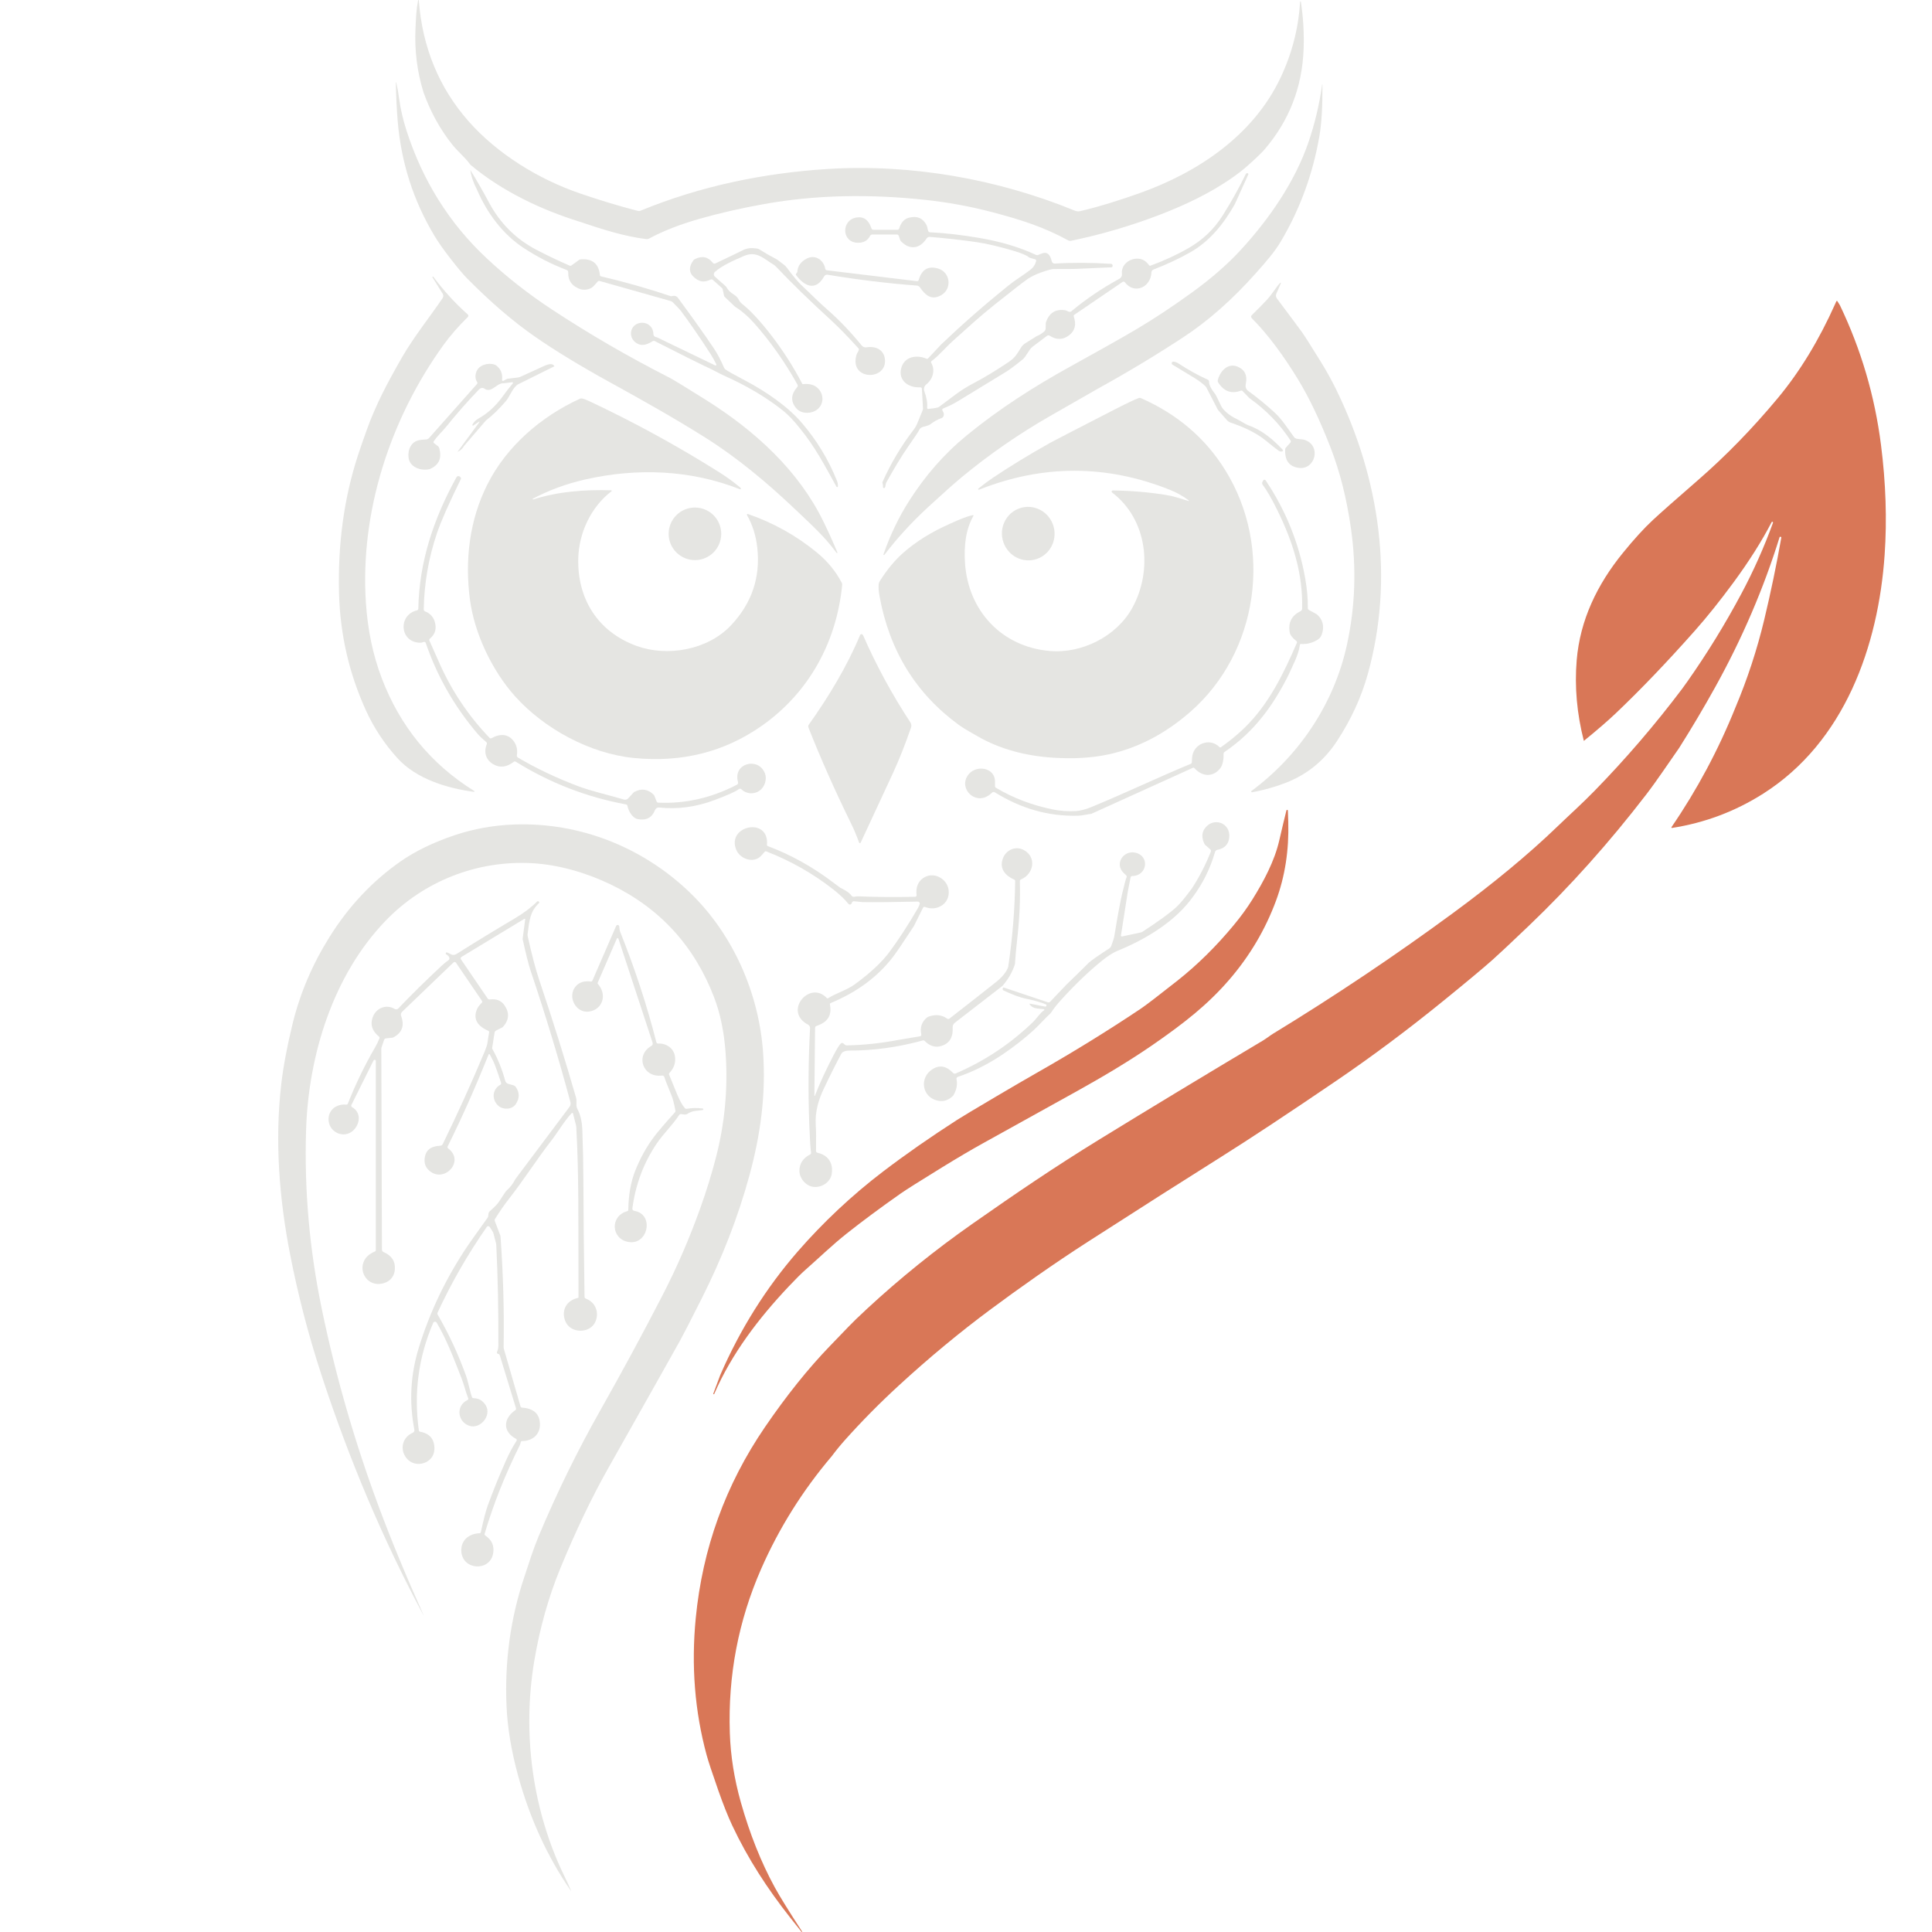 <svg width="1000" height="1000" viewBox="0 0 1000 1000" fill="none" xmlns="http://www.w3.org/2000/svg">
<path d="M299.826 114.692C279.955 108.523 259.876 98.927 243.85 85.579C243.594 85.371 243.366 85.129 243.173 84.86C240.776 81.546 236.785 78.233 234.087 74.836C227.724 66.833 222.746 57.768 219.155 47.64C215.904 37.053 214.536 26.147 215.05 14.921C215.31 9.159 215.466 5.002 216.394 0.177C216.397 0.128 216.419 0.081 216.456 0.048C216.493 0.015 216.542 -0.002 216.592 0C216.641 0.003 216.688 0.025 216.721 0.063C216.755 0.1 216.772 0.149 216.769 0.198C218.638 24.532 227.213 45.375 242.496 62.728C257.386 79.639 278.788 92.779 300.232 100.125C310.617 103.688 320.551 106.689 330.033 109.128C330.574 109.263 331.143 109.223 331.658 109.013C362.626 96.269 395.553 89.517 428.448 87.465C471.587 84.776 516.34 92.623 556.363 109.055C557.244 109.414 558.217 109.49 559.145 109.273C569.179 106.929 580.485 103.324 589.946 99.948C620.101 89.184 648.558 70.147 662.687 40.471C668.696 27.856 672.107 14.675 672.919 0.928C672.917 0.875 672.935 0.824 672.97 0.785C673.005 0.746 673.054 0.722 673.107 0.719C673.159 0.716 673.211 0.735 673.25 0.77C673.289 0.805 673.312 0.854 673.315 0.907C674.58 9.111 675.055 17.332 674.743 25.571C673.979 45.285 667.244 62.54 654.539 77.337C652.941 79.191 650.016 82.005 645.765 85.777C643.063 88.18 639.836 90.646 636.085 93.175C626.36 99.739 614.506 105.706 600.522 111.076C585.302 116.918 569.877 121.444 554.247 124.653C553.824 124.741 553.381 124.674 552.997 124.466C540.056 117.401 528.25 113.671 513.329 109.753C502.075 106.8 490.551 104.696 478.756 103.438C450.82 100.448 422.884 100.719 395.532 105.616C383.653 107.742 372.469 110.298 361.98 113.285C351.97 116.14 343.318 119.527 336.024 123.444C335.536 123.702 334.979 123.804 334.43 123.736C323.124 122.371 311.475 118.62 299.826 114.692Z" fill="#E5E5E2"/>
<path d="M205.088 42.679C205.664 45.055 206.154 47.768 206.557 50.817C207.293 56.34 208.592 61.981 210.454 67.739C218.824 93.636 232.586 115.566 251.737 133.53C261.963 143.124 273.188 151.953 285.414 160.018C304.677 172.73 325.114 184.591 346.725 195.601C348.496 196.511 354.738 200.325 365.449 207.042C390.968 223.058 413.443 243.7 426.249 270.041C428.806 275.3 431.199 280.593 433.429 285.921C433.46 285.976 433.469 286.042 433.452 286.103C433.436 286.165 433.395 286.217 433.34 286.249C433.285 286.281 433.219 286.289 433.157 286.273C433.096 286.256 433.043 286.216 433.012 286.16C426.916 277.97 421.352 272.875 411.891 263.904C396.938 249.722 381.548 236.833 364.647 226.236C348.434 216.066 333.012 207.428 315.236 197.623C300.211 189.336 287.502 181.597 277.11 174.407C265.655 166.481 253.79 156.294 241.515 143.846C239.64 141.943 236.726 138.445 232.773 133.353C229.522 129.164 226.896 125.413 224.896 122.1C213.976 103.948 207.623 84.099 205.838 62.55C205.345 56.618 205.029 50.005 204.89 42.711C204.892 42.688 204.902 42.667 204.918 42.651C204.934 42.635 204.954 42.624 204.977 42.62C204.999 42.617 205.022 42.621 205.042 42.631C205.062 42.642 205.078 42.659 205.088 42.679Z" fill="#E5E5E2"/>
<path d="M457.739 287.214C457.7 287.262 457.644 287.295 457.583 287.308C457.521 287.32 457.458 287.311 457.402 287.281C457.347 287.252 457.304 287.204 457.28 287.146C457.255 287.088 457.252 287.024 457.27 286.964C460.73 276.988 465.151 267.77 470.535 259.309C478.86 246.243 488.551 235.021 500.648 225.132C517.174 211.618 535.148 200.114 553.81 189.819C569.121 181.365 580.416 174.995 587.696 170.709C597.081 165.173 606.903 158.681 617.163 151.235C627.097 144.031 635.485 136.699 642.327 129.238C657.28 112.952 670.273 93.852 677.15 73.93C680.478 64.295 682.874 54.236 684.34 43.754C684.34 43.74 684.354 43.726 684.382 43.712C684.393 43.706 684.405 43.703 684.418 43.703C684.43 43.703 684.443 43.706 684.453 43.711C684.464 43.716 684.472 43.724 684.478 43.733C684.484 43.742 684.486 43.753 684.486 43.764C684.583 54.886 684.066 63.746 682.933 70.345C679.571 89.983 672.903 108.211 662.927 125.029C659.78 130.343 655.446 135.323 649.861 141.586C637.788 155.138 625.311 166.138 612.433 174.585C598.234 183.894 583.59 192.709 568.502 201.031C566.689 202.031 558.409 206.769 543.661 215.244C527.309 224.636 512.065 235.177 497.929 246.868C493.9 250.209 488.068 255.398 480.434 262.435C471.806 270.403 464.241 278.663 457.739 287.214Z" fill="#E5E5E2"/>
<path d="M300.013 134.322C306.404 133.579 309.912 136.302 310.537 142.491C310.549 142.622 310.603 142.745 310.689 142.843C310.775 142.94 310.89 143.007 311.016 143.033C323.124 145.847 335.11 149.247 346.975 153.234C347.241 153.323 347.526 153.337 347.798 153.276L348.34 153.161C348.809 153.061 349.296 153.099 349.745 153.269C350.194 153.439 350.585 153.734 350.872 154.12C358.715 164.769 364.932 173.518 369.524 180.368C371.302 183.021 373.049 186.338 374.765 190.319C374.915 190.661 375.148 190.961 375.442 191.194C376.324 191.895 379.759 193.827 385.747 196.987C395.98 202.385 407.462 210.075 414.933 218.775C422.707 227.82 428.795 237.837 433.2 248.826C433.554 249.715 433.727 250.681 433.721 251.723C433.72 251.813 433.69 251.9 433.635 251.971C433.58 252.042 433.503 252.092 433.416 252.115C433.33 252.138 433.238 252.131 433.155 252.096C433.072 252.061 433.004 251.999 432.96 251.921C426.583 240.428 421.79 231.164 413.996 221.682C410.932 217.778 408.042 214.743 405.326 212.575C397.129 206.025 387.435 200.203 376.245 195.112C373.778 193.986 371.816 193.024 370.357 192.225C369.107 191.545 367.138 190.582 364.449 189.339C362.164 188.29 353.616 184.011 338.806 176.502C338.666 176.432 338.511 176.399 338.354 176.406C338.197 176.414 338.044 176.461 337.91 176.543C334.732 178.502 331.866 179.534 328.803 177.117C324.968 174.084 326.292 167.895 331.387 167.145C334.982 166.613 338.097 169.01 338.202 172.865C338.215 173.365 338.379 173.761 338.691 174.053C339.025 174.366 339.424 174.522 339.89 174.522L370.18 189.141C370.262 189.18 370.354 189.193 370.443 189.177C370.532 189.162 370.614 189.12 370.678 189.056C370.742 188.992 370.785 188.909 370.8 188.82C370.815 188.731 370.803 188.639 370.764 188.558C369.749 186.508 368.711 184.664 367.648 183.025C362.334 174.814 357.273 167.457 352.466 160.955C352.05 160.393 350.65 158.91 348.267 156.506C347.939 156.171 347.526 155.927 347.069 155.797L310.433 145.451C310.261 145.402 310.081 145.395 309.908 145.429C309.734 145.464 309.571 145.539 309.432 145.649C309.314 145.739 308.745 146.385 307.723 147.587C305.987 149.629 303.615 150.351 300.607 149.754C296.133 148.26 293.969 145.326 294.115 140.949C294.124 140.689 294.051 140.432 293.905 140.215C293.759 139.998 293.548 139.832 293.302 139.74C285.467 136.76 278.034 132.957 271.004 128.331C260.219 121.235 252.102 110.315 246.882 98.176C245.034 94.612 243.888 91.222 243.443 88.006C246.729 93.299 249.956 98.915 253.123 104.855C258.91 115.684 267.176 123.881 277.923 129.446C283.452 132.315 289.086 134.996 294.824 137.49C294.982 137.557 295.156 137.581 295.327 137.561C295.499 137.541 295.663 137.477 295.803 137.375L300.013 134.322Z" fill="#E5E5E2"/>
<path d="M639.148 105.677C633.146 116.253 625.998 124.985 615.963 130.663C610.226 133.914 603.918 136.863 597.041 139.51C596.738 139.625 596.475 139.826 596.286 140.089C596.097 140.353 595.99 140.666 595.978 140.99C595.666 148.721 587.163 152.556 582.224 146.116C582.088 145.939 581.891 145.82 581.672 145.783C581.453 145.746 581.229 145.794 581.046 145.918L556.008 162.975C555.89 163.056 555.802 163.173 555.757 163.309C555.712 163.444 555.712 163.59 555.757 163.726C557.216 167.935 556.421 171.207 553.371 173.541C550.19 175.972 546.835 176.045 543.306 173.76C543.103 173.629 542.864 173.563 542.622 173.573C542.38 173.582 542.146 173.666 541.951 173.812L534.543 179.397C533.97 179.825 533.474 180.346 533.073 180.939L530.583 184.649C530.196 185.222 529.725 185.732 529.187 186.16C525.276 189.313 522.435 191.425 520.663 192.495C512.515 197.434 504.374 202.401 496.239 207.395C493.655 208.986 490.967 210.33 488.174 211.428C488.073 211.468 487.982 211.53 487.907 211.609C487.832 211.688 487.776 211.783 487.742 211.886C487.708 211.99 487.698 212.099 487.711 212.208C487.725 212.316 487.762 212.419 487.82 212.511C488.647 213.804 488.751 214.894 488.133 215.783C487.936 216.068 487.655 216.283 487.33 216.398C485.392 217.072 483.544 218.086 481.787 219.441C480.172 220.691 477.994 220.608 476.681 221.431C476.275 221.681 475.964 222.058 475.795 222.504C475.559 223.129 473.569 226.13 469.825 231.507C466.713 235.967 463.003 242.076 458.696 249.835C458.523 250.162 458.398 250.693 458.321 251.43C458.28 251.826 458.172 252.152 457.998 252.409C457.932 252.508 457.834 252.581 457.722 252.618C457.609 252.654 457.487 252.652 457.375 252.611C457.264 252.571 457.169 252.494 457.106 252.393C457.044 252.292 457.016 252.173 457.029 252.055C457.092 251.36 456.984 250.568 456.706 249.679C461.013 239.919 466.459 230.767 473.045 222.223C473.716 221.344 474.269 220.381 474.691 219.357L477.577 212.324C477.701 212.022 477.754 211.694 477.734 211.365L477.16 201.143C477.155 201.048 477.131 200.955 477.089 200.869C477.047 200.783 476.989 200.706 476.917 200.643C476.845 200.58 476.762 200.532 476.671 200.501C476.58 200.471 476.485 200.459 476.389 200.466C470.419 200.883 464.917 197.069 466.407 190.817C467.897 184.565 474.347 183.419 479.526 185.659C479.672 185.723 479.836 185.739 479.994 185.705C480.153 185.672 480.298 185.59 480.411 185.472L487.247 178.178C498.32 167.64 509.848 157.543 521.83 147.887C525.707 144.762 529.52 142.584 533.407 139.572C534.886 138.426 535.856 136.929 536.314 135.081C536.359 134.902 536.331 134.712 536.238 134.552C536.144 134.393 535.992 134.276 535.814 134.227L533.105 133.456C532.94 133.415 532.784 133.337 532.646 133.227C531.312 132.129 528.621 130.986 524.571 129.799C516.978 127.562 510.567 126.065 505.336 125.308C497.611 124.196 489.588 123.3 481.266 122.619C480.939 122.591 480.611 122.653 480.317 122.798C480.023 122.943 479.775 123.166 479.599 123.442C476.139 128.809 470.846 129.549 466.365 124.912C465.709 124.234 465.574 122.734 465.094 121.859C465.019 121.717 464.906 121.599 464.768 121.516C464.631 121.433 464.473 121.39 464.313 121.39H451.455C451.229 121.39 451.007 121.452 450.814 121.569C450.621 121.687 450.464 121.856 450.361 122.057C449.187 124.405 447.189 125.606 444.369 125.662C435.564 125.818 435.283 114.127 443.035 112.627C446.925 111.876 449.6 113.735 451.059 118.201C451.129 118.411 451.263 118.593 451.443 118.722C451.622 118.851 451.838 118.921 452.059 118.92H464.604C464.782 118.921 464.954 118.864 465.095 118.759C465.236 118.653 465.338 118.505 465.386 118.337C466.31 115.211 467.998 113.328 470.45 112.689C474.639 111.606 477.678 112.87 479.567 116.482C480.057 117.43 480.047 118.712 480.495 119.66C480.573 119.824 480.694 119.964 480.844 120.065C480.995 120.166 481.169 120.224 481.349 120.233C489.018 120.58 497.622 121.57 507.159 123.203C518.093 125.065 527.791 127.979 536.251 131.945C536.422 132.027 536.607 132.071 536.796 132.075C536.985 132.079 537.172 132.041 537.346 131.966C537.908 131.73 538.568 131.466 539.325 131.174C541.868 130.195 543.549 131.542 544.369 135.217C544.449 135.576 544.655 135.894 544.949 136.116C545.243 136.337 545.606 136.447 545.973 136.426C555.212 135.863 564.923 135.912 575.107 136.571C575.315 136.582 575.512 136.674 575.655 136.827C575.799 136.98 575.879 137.183 575.878 137.395V137.718C575.878 137.884 575.815 138.043 575.7 138.164C575.586 138.284 575.429 138.356 575.263 138.364L555.549 139.208L545.098 139.249C544.773 139.256 544.451 139.302 544.139 139.385C538.603 140.844 534.365 142.629 531.427 144.741C529.079 146.422 523.616 150.673 515.037 157.495C507.222 163.715 501.168 169.311 493.301 176.365C489.3 179.96 485.882 184.19 482.162 186.899C482.036 186.991 481.948 187.126 481.915 187.28C481.883 187.434 481.907 187.595 481.985 187.733C484.183 191.64 482.933 196.152 479.411 198.997C478.908 199.402 478.544 199.954 478.368 200.577C478.193 201.201 478.215 201.865 478.432 202.477C479.64 205.839 480.12 208.708 479.87 211.084C479.861 211.161 479.871 211.239 479.897 211.313C479.922 211.386 479.964 211.452 480.019 211.507C480.074 211.562 480.141 211.604 480.214 211.63C480.287 211.656 480.365 211.665 480.443 211.657C483.763 211.324 485.6 210.994 485.955 210.667C485.976 210.646 488.893 208.462 494.707 204.113C497.472 202.043 500.553 200.119 503.95 198.34C509.382 195.492 515.367 191.877 521.903 187.493C525.644 184.993 526.415 183.117 528.541 179.804C529.103 178.932 529.847 178.199 530.719 177.657L536.585 173.989C538.078 173.392 539.395 172.565 540.534 171.509C540.751 171.312 540.925 171.074 541.045 170.809C541.165 170.543 541.229 170.257 541.232 169.967L541.284 167.331C541.284 167.172 541.313 167.01 541.368 166.852C543.049 161.892 546.404 159.808 551.433 160.6C552.121 160.704 552.871 161.329 553.507 161.412C553.69 161.438 553.877 161.425 554.055 161.373C554.233 161.321 554.398 161.231 554.538 161.11C561.916 154.921 570.21 149.308 579.421 144.272C579.861 144.031 580.22 143.664 580.452 143.217C580.684 142.77 580.778 142.263 580.723 141.761C580.223 137.416 583.933 134.144 588.195 133.883C590.855 133.723 593.04 134.852 594.749 137.27C594.83 137.387 594.947 137.474 595.083 137.517C595.219 137.56 595.365 137.558 595.499 137.509C602.577 134.918 609.204 131.848 615.38 128.298C622.611 124.137 628.45 118.528 632.896 111.47C637.244 104.586 641.218 97.466 644.816 90.109C644.892 89.952 645.016 89.822 645.172 89.74C645.327 89.657 645.506 89.626 645.681 89.651L645.733 89.661C645.808 89.671 645.879 89.698 645.941 89.74C646.004 89.783 646.055 89.838 646.092 89.903C646.128 89.968 646.149 90.041 646.152 90.114C646.155 90.188 646.14 90.261 646.108 90.328L639.148 105.677Z" fill="#E5E5E2"/>
<path d="M367.888 144.681C365.065 145.952 362.939 146.275 360.084 144.202C356.576 141.652 356.19 138.491 358.927 134.719C359.112 134.466 359.355 134.262 359.636 134.126C363.401 132.25 366.513 132.896 368.972 136.064C369.117 136.253 369.324 136.386 369.557 136.441C369.79 136.496 370.036 136.469 370.254 136.366C377.527 132.913 382.389 130.572 384.841 129.343C386.696 128.419 389.075 128.193 391.979 128.665C392.302 128.714 392.611 128.827 392.886 128.999C395.518 130.659 398.589 132.417 402.097 134.271C402.395 134.431 403.656 135.383 405.879 137.126C406.384 137.521 406.836 137.983 407.223 138.502C410.523 142.913 413.013 145.907 414.694 147.484C420.561 152.985 423.457 156.091 428.261 160.269C434.214 165.458 440.14 171.651 446.037 178.848C446.329 179.205 446.71 179.48 447.142 179.643C447.574 179.805 448.041 179.851 448.496 179.775C453.456 178.952 457.77 181.213 458.072 186.36C458.729 197.207 439.462 196.874 443.318 183.682C443.63 182.62 444.308 181.974 444.506 181.202C444.547 181.025 444.545 180.841 444.5 180.665C444.454 180.489 444.367 180.327 444.245 180.192C438.611 174.016 433.992 169.279 430.387 165.979C418.987 155.538 409.422 146.223 401.69 138.033C401.262 137.577 400.771 137.184 400.232 136.866C395.24 133.886 391.604 129.645 384.987 132.521C379.652 134.844 373.63 137.481 370.014 140.763C369.844 140.917 369.709 141.104 369.617 141.314C369.524 141.523 369.477 141.749 369.478 141.977C369.479 142.206 369.528 142.431 369.622 142.638C369.716 142.845 369.853 143.03 370.024 143.18L375.787 148.297C375.848 148.344 375.898 148.409 375.932 148.484C376.634 149.985 378.003 151.36 380.038 152.61C381.517 153.517 381.945 154.35 382.726 155.736C383.036 156.286 383.45 156.768 383.945 157.153C388.419 160.654 393.615 166.264 399.533 173.982C405.48 181.734 410.714 189.948 415.236 198.624C415.27 198.691 415.324 198.746 415.391 198.782C415.458 198.817 415.535 198.831 415.611 198.822C419.078 198.461 421.714 199.232 423.52 201.136C426.375 204.147 426.49 208.742 423.426 211.597C420.665 214.171 415.038 214.598 412.287 211.472C409.161 207.922 409.273 204.23 412.621 200.396C412.779 200.212 412.878 199.984 412.902 199.743C412.926 199.503 412.875 199.261 412.756 199.052C406.226 187.326 398.728 176.701 390.26 167.177C387.175 163.711 383.945 160.932 380.569 158.841C380.493 158.793 380.42 158.733 380.35 158.664L375.068 153.621C374.918 153.479 374.816 153.293 374.776 153.09L374.015 149.578C373.982 149.409 373.893 149.259 373.765 149.151L368.92 144.837C368.779 144.716 368.608 144.637 368.425 144.609C368.243 144.581 368.056 144.606 367.888 144.681Z" fill="#E5E5E2"/>
<path d="M412.068 141.688L412.579 141.011C412.66 140.903 412.707 140.772 412.714 140.636C412.874 137.725 414.496 135.461 417.58 133.842C421.946 131.55 426.406 134.613 427.135 139.104C427.168 139.308 427.267 139.496 427.418 139.639C427.568 139.782 427.762 139.872 427.969 139.896L474.577 145.533C474.783 145.559 474.992 145.51 475.166 145.395C475.34 145.281 475.467 145.108 475.525 144.908C477.095 139.483 480.412 137.503 485.476 138.969C491.947 140.824 492.895 149.451 487.237 152.744C482.225 155.672 478.974 152.859 476.129 148.691C475.957 148.44 475.732 148.232 475.468 148.08C475.205 147.929 474.911 147.838 474.608 147.815C459.763 146.711 444.342 144.839 428.344 142.199C427.993 142.142 427.633 142.194 427.314 142.349C426.995 142.504 426.732 142.754 426.562 143.064C422.155 151.035 416.226 148.034 412.058 142.397C411.982 142.295 411.943 142.171 411.944 142.043C411.946 141.915 411.99 141.791 412.068 141.688Z" fill="#E5E5E2"/>
<path d="M245.309 409.855C231.451 408.01 215.591 403.249 205.818 392.537C198.996 385.055 193.501 376.726 189.333 367.55C180.657 348.454 176.041 328.302 175.485 307.094C174.819 281.545 178.073 257.77 185.249 235.77C186.569 231.734 188.121 227.25 189.907 222.318C194.637 209.231 200.431 198.331 207.985 185.119C214.049 174.512 223.542 162.591 229.106 154.297C229.326 153.964 229.446 153.575 229.452 153.176C229.457 152.777 229.348 152.385 229.137 152.046L223.854 143.565C223.819 143.508 223.803 143.441 223.811 143.375C223.818 143.309 223.848 143.247 223.896 143.2L223.917 143.19C223.972 143.15 224.041 143.135 224.109 143.146C224.177 143.158 224.239 143.196 224.282 143.252C229.575 150.386 235.518 156.888 242.11 162.758C242.204 162.84 242.279 162.941 242.332 163.054C242.384 163.167 242.413 163.29 242.416 163.415C242.419 163.54 242.396 163.665 242.349 163.781C242.301 163.898 242.231 164.003 242.141 164.092C237.202 168.94 232.979 173.796 229.471 178.659C202.119 216.629 186.249 264.8 189.396 312.085C190.334 326.166 193.06 339.135 197.576 350.993C207.078 375.98 223.042 395.458 245.465 409.427C245.515 409.453 245.554 409.496 245.574 409.548C245.594 409.6 245.595 409.658 245.576 409.71C245.556 409.762 245.519 409.806 245.47 409.833C245.421 409.859 245.363 409.867 245.309 409.855Z" fill="#E5E5E2"/>
<path d="M662.958 146.648L660.624 152.025C660.45 152.42 660.384 152.854 660.434 153.282C660.483 153.711 660.646 154.118 660.905 154.463C668.484 164.57 672.85 170.437 674.003 172.062C675.101 173.59 678.275 178.589 683.527 187.056C686.729 192.218 689.57 197.372 692.05 202.519C714.026 248.054 721.789 299.435 707.93 349.033C704.582 360.995 699.278 372.513 692.019 383.585C685.448 393.623 676.702 400.785 665.782 405.071C660.218 407.259 654.313 408.93 648.068 410.083C647.982 410.099 647.894 410.086 647.817 410.045C647.74 410.005 647.679 409.939 647.644 409.859C647.609 409.78 647.602 409.69 647.624 409.606C647.646 409.522 647.696 409.448 647.766 409.395C672.576 391.004 690.55 364.079 697.166 333.779C701.48 314.05 702.168 293.912 699.23 273.364C697.028 257.977 693.526 244.105 688.726 231.747C683.12 217.326 677.39 205.357 671.534 195.84C664.907 185.056 656.873 173.688 647.88 164.654C647.781 164.555 647.703 164.437 647.65 164.307C647.598 164.177 647.571 164.038 647.573 163.897C647.575 163.756 647.605 163.617 647.662 163.488C647.718 163.358 647.799 163.241 647.901 163.143C651.145 159.996 653.82 157.273 655.925 154.974C658.384 152.296 660.457 148.711 662.614 146.419C662.647 146.381 662.693 146.356 662.744 146.349C662.794 146.343 662.845 146.355 662.887 146.383C662.929 146.411 662.959 146.453 662.972 146.502C662.985 146.551 662.98 146.603 662.958 146.648Z" fill="#E5E5E2"/>
<path d="M952.328 157.986C963.304 180.889 970.396 205.004 973.605 230.331C976.106 250.004 976.735 268.923 975.491 287.088C972.24 334.447 954.745 384.066 912.628 410.793C898.152 419.983 882.414 425.902 865.416 428.549C865.365 428.555 865.313 428.547 865.266 428.524C865.219 428.502 865.18 428.467 865.153 428.423C865.125 428.38 865.111 428.329 865.111 428.277C865.112 428.225 865.127 428.175 865.155 428.132C878.43 408.737 889.472 388.071 898.28 366.134C904.463 351.448 909.419 336.347 913.149 320.828C916.532 306.733 919.481 292.562 921.996 278.315C922.006 278.257 922.004 278.197 921.988 278.14C921.973 278.083 921.945 278.029 921.906 277.984C921.867 277.938 921.819 277.901 921.764 277.876C921.71 277.85 921.65 277.836 921.589 277.836H921.298C921.262 277.836 921.227 277.847 921.199 277.868C921.171 277.889 921.15 277.918 921.141 277.95C912.875 304.57 901.753 330.48 887.777 355.682C881.858 366.345 875.652 376.814 869.157 387.088C863.457 395.195 857.695 403.947 852.037 411.293C832.955 436.113 812.74 458.721 791.393 479.116C782.078 488.015 775.76 493.94 772.439 496.892C767.57 501.213 759.092 508.281 747.005 518.097C728.61 533.046 710.167 546.814 691.675 559.401C666.89 576.274 647.022 589.403 632.073 598.788C613.2 610.646 590.321 625.22 563.438 642.51C545.109 654.295 527.541 666.747 512.901 677.604C496.744 689.594 480.843 702.778 465.199 717.158C455.259 726.293 445.982 735.684 437.368 745.333C434.971 748.015 432.7 750.793 430.553 753.669C415.41 771.515 403.208 790.993 393.948 812.104C382.167 838.973 376.769 867.253 377.756 896.942C378.145 908.821 380.052 920.818 383.476 932.932C388.11 949.319 393.966 963.984 401.044 976.925C403.58 981.559 408.283 989.165 415.153 999.745C415.176 999.778 415.184 999.819 415.176 999.86C415.168 999.9 415.145 999.938 415.111 999.963L415.101 999.974C415.066 999.997 415.023 1000.01 414.981 999.998C414.938 999.99 414.899 999.967 414.871 999.932L408.963 992.503C397.283 977.686 387.155 962.191 378.996 944.842C376.773 940.105 374.38 934.089 371.816 926.795C368.628 917.702 366.6 911.554 365.731 908.352C359.604 885.762 357.732 862.168 360.115 837.57C363.609 801.475 375.533 768.531 395.886 738.737C407.029 722.42 418.265 708.391 429.595 696.652C435.228 690.81 438.382 687.538 439.056 686.836C441.314 684.467 444.575 681.31 448.84 677.364C465.936 661.54 484.16 646.852 503.513 633.299C525.822 617.669 545.609 604.186 569.106 589.733C595.281 573.645 623.456 556.609 653.632 538.624C655.393 537.572 657.435 535.957 658.821 535.113C691.032 515.461 722.118 494.621 752.079 472.593C773.197 457.068 791.098 442.24 805.783 428.111C812.858 421.296 818.839 415.993 825.268 409.397C841.53 392.732 856.667 375.105 870.678 356.516C871.643 355.231 872.595 353.904 873.533 352.536C883.724 338.024 892.997 322.929 901.354 307.251C907.668 295.407 913.115 283.188 917.692 270.594C917.73 270.499 917.728 270.392 917.687 270.297C917.646 270.202 917.57 270.125 917.473 270.083L917.463 270.073C917.38 270.039 917.287 270.037 917.202 270.068C917.117 270.099 917.047 270.16 917.005 270.24C911.927 280.069 905.331 290.499 897.217 301.53C890.257 310.985 883.616 319.279 877.294 326.413C862.894 342.654 849.262 356.895 836.397 369.134C832.284 373.045 826.751 377.828 819.798 383.483C816.192 369.402 814.956 355.505 816.088 341.793C817.818 320.911 826.706 302.541 839.981 286.213C845.733 279.128 850.953 273.407 855.642 269.052C859.747 265.245 867.441 258.441 878.722 248.639C893.192 236.073 906.991 221.909 920.12 206.147C931.568 192.4 941.519 176.054 949.973 157.111L950.484 155.954C950.506 155.902 950.543 155.857 950.589 155.824C950.636 155.791 950.69 155.771 950.747 155.767C950.804 155.762 950.861 155.774 950.912 155.799C950.963 155.825 951.006 155.864 951.036 155.913L952.328 157.986Z" fill="#D97757"/>
<path d="M663.896 232.749C663.961 232.819 664.006 232.904 664.027 232.996C664.049 233.088 664.045 233.184 664.018 233.275C663.991 233.366 663.94 233.448 663.871 233.513C663.802 233.578 663.717 233.623 663.625 233.645L663.594 233.656C663.317 233.722 663.03 233.731 662.749 233.683C662.468 233.634 662.199 233.529 661.958 233.374C660.992 232.749 658.773 231.009 655.3 228.154C650.006 223.809 643.244 220.839 636.971 218.745C636.221 218.493 635.552 218.043 635.033 217.442L630.5 212.253C630.424 212.17 630.358 212.076 630.302 211.972L624.363 200.468C624.28 200.31 624.171 200.162 624.04 200.031C622.602 198.593 620.668 197.127 618.236 195.634C612.373 192.035 608.587 189.739 606.879 188.746C606.714 188.653 606.586 188.508 606.516 188.332C606.446 188.157 606.438 187.963 606.494 187.782C606.549 187.6 606.665 187.442 606.822 187.334C606.979 187.225 607.168 187.172 607.358 187.183C608.226 187.232 609.112 187.555 610.015 188.152C615.072 191.473 620.115 194.265 625.145 196.53C625.354 196.622 625.53 196.775 625.651 196.971C625.772 197.166 625.832 197.394 625.822 197.624C625.759 199.138 626.853 201.306 629.104 204.126C629.271 204.327 630.254 206.328 632.053 210.128C633.126 212.378 636.502 215.171 639.639 216.63C640.458 217.012 642.108 217.932 644.588 219.391C645.164 219.724 645.77 220.006 646.401 220.235C653.435 222.746 659.02 227.571 663.896 232.749Z" fill="#E5E5E2"/>
<path d="M286.936 189.599L268.191 198.904C267.873 199.063 267.582 199.263 267.326 199.498C264.878 201.78 263.794 205.365 261.773 207.709C258.299 211.731 254.979 214.954 251.811 217.379C251.679 217.483 251.554 217.598 251.436 217.723L240.203 230.779C239.467 232.14 238.321 233.186 236.765 233.915L248.133 218.504C248.163 218.475 248.181 218.435 248.182 218.393C248.183 218.351 248.167 218.311 248.138 218.28C248.109 218.25 248.069 218.232 248.027 218.231C247.985 218.23 247.944 218.246 247.914 218.275L244.986 220.265C244.925 220.304 244.852 220.322 244.78 220.317C244.707 220.311 244.639 220.282 244.585 220.233C244.53 220.185 244.493 220.12 244.479 220.049C244.465 219.977 244.475 219.903 244.507 219.838C245.208 218.497 246.268 217.427 247.685 216.629C252.457 213.947 256.656 210.092 260.282 205.063C262.255 202.333 263.964 200.141 265.409 198.488C265.464 198.427 265.498 198.351 265.508 198.27C265.518 198.189 265.502 198.106 265.463 198.034C265.425 197.963 265.364 197.904 265.291 197.868C265.218 197.832 265.136 197.819 265.055 197.831C262.401 198.199 260.942 198.376 260.678 198.363C256.948 198.165 254.364 203.843 250.644 201.103C250.281 200.835 249.807 200.735 249.31 200.821C248.813 200.907 248.328 201.174 247.945 201.572C242.082 207.657 236.4 214.114 230.898 220.942C228.95 223.36 226.293 225.683 224.459 228.507C224.371 228.645 224.338 228.81 224.367 228.97C224.396 229.131 224.485 229.274 224.615 229.372L226.647 230.904C226.972 231.14 227.21 231.477 227.324 231.862C228.853 237.135 227.206 240.785 222.385 242.814C217.863 243.887 212.028 241.855 211.455 236.822C211.212 234.648 211.559 232.727 212.497 231.06C214.3 227.861 217.071 227.632 220.583 227.455C221.15 227.422 221.681 227.167 222.062 226.746L246.914 198.738C247.022 198.615 247.088 198.46 247.101 198.297C247.114 198.133 247.074 197.97 246.987 197.831C245.979 196.24 245.834 194.455 246.549 192.475C247.841 188.891 252.634 187.557 256.021 188.724C256.373 188.848 256.703 189.031 257 189.266C259.272 191.093 260.223 193.559 259.855 196.664C259.845 196.749 259.858 196.836 259.894 196.914C259.929 196.992 259.986 197.059 260.057 197.107C260.128 197.156 260.21 197.184 260.296 197.188C260.382 197.193 260.467 197.174 260.543 197.133L262.231 196.206C262.417 196.109 262.618 196.046 262.825 196.018L267.972 195.403C268.517 195.341 269.049 195.186 269.546 194.945C271.366 194.07 275.377 192.236 281.581 189.443C284.547 188.109 286.332 188.162 286.936 189.599Z" fill="#E5E5E2"/>
<path d="M667.97 227.985C662.489 219.615 655.487 212.377 646.963 206.27C646.79 206.146 646.626 206.006 646.474 205.854L643.212 202.446C643.085 202.316 642.923 202.225 642.746 202.185C642.568 202.144 642.383 202.155 642.212 202.217C637.391 204.016 633.497 202.603 630.531 197.976C630.422 197.805 630.348 197.614 630.314 197.416C630.28 197.217 630.287 197.014 630.333 196.82C631.406 192.193 635.585 187.567 640.68 189.817C644.341 191.436 645.727 194.35 644.838 198.56C644.483 200.22 644.886 201.474 646.046 202.321C650.839 205.815 655.383 209.532 659.676 213.471C663.656 217.118 666.563 221.859 669.804 226.245C670.075 226.605 670.449 226.874 670.877 227.016C672.023 227.392 673.878 227.173 675.535 227.777C683.985 230.84 680.755 243.334 672.211 242.167C667.174 241.479 664.847 238.2 665.229 232.331C665.243 232.162 665.309 232.004 665.417 231.882L667.886 229.1C668.021 228.948 668.101 228.756 668.116 228.555C668.132 228.353 668.08 228.153 667.97 227.985Z" fill="#E5E5E2"/>
<path d="M615.245 258.976C612.404 256.794 609.108 254.957 605.357 253.463C572.562 240.404 539.701 240.4 506.774 253.453C506.696 253.492 506.606 253.499 506.522 253.474C506.439 253.449 506.368 253.393 506.324 253.317C506.28 253.242 506.267 253.152 506.287 253.067C506.307 252.982 506.358 252.908 506.431 252.859C509.036 250.761 511.547 248.9 513.964 247.274C522.759 241.356 532.734 235.27 543.89 229.018C545.008 228.393 555.883 222.773 576.515 212.159C582.69 208.985 586.948 206.953 589.289 206.063C589.724 205.903 590.203 205.918 590.623 206.105C609.421 214.399 623.949 226.823 634.209 243.377C659.123 283.546 651.36 337.614 616.141 368.415C603.054 379.856 588.876 387.22 573.608 390.506C565.286 392.291 555.786 392.85 545.109 392.183C531.105 391.297 517.371 387.776 505.722 380.94C503.534 379.648 499.23 377.356 496.448 375.334C474.08 359.058 460.34 336.767 455.227 308.46C454.811 306.16 454.661 304.222 454.779 302.645C454.834 301.94 455.06 301.264 455.436 300.676C459.194 294.764 463.199 289.936 467.45 286.192C474.098 280.329 482.145 275.314 491.593 271.146C495.094 269.593 499.303 267.551 503.544 266.613C503.596 266.6 503.65 266.602 503.699 266.619C503.749 266.637 503.793 266.669 503.825 266.712C503.857 266.755 503.876 266.808 503.88 266.862C503.884 266.917 503.872 266.972 503.847 267.02C499.741 274.199 498.928 282.775 499.481 291.361C501.075 316.066 518.403 334.791 543.338 336.947C559.947 338.385 577.869 329.435 586.028 314.722C596.76 295.351 594.093 268.937 575.598 254.912C575.498 254.838 575.424 254.734 575.387 254.615C575.35 254.496 575.353 254.369 575.393 254.252C575.434 254.134 575.511 254.033 575.614 253.962C575.716 253.892 575.838 253.856 575.962 253.859C585.604 253.984 594.829 254.769 603.638 256.214C605.798 256.569 607.809 257.037 609.671 257.621C613.227 258.739 615.047 259.302 615.131 259.309C615.169 259.308 615.207 259.296 615.238 259.273C615.269 259.251 615.292 259.219 615.305 259.182C615.317 259.146 615.318 259.107 615.308 259.07C615.297 259.033 615.275 259 615.245 258.976Z" fill="#E5E5E2"/>
<path d="M383.486 252.858C383.501 252.916 383.5 252.978 383.482 253.036C383.465 253.095 383.432 253.147 383.387 253.188C383.342 253.228 383.286 253.256 383.227 253.268C383.167 253.279 383.106 253.274 383.048 253.254C357.426 243.125 329.574 242.063 302.628 248.242C293.042 250.437 284.095 253.736 275.786 258.14C275.746 258.159 275.715 258.195 275.7 258.239C275.685 258.283 275.686 258.334 275.703 258.38H275.713C275.735 258.434 275.775 258.478 275.828 258.503C275.88 258.528 275.939 258.533 275.995 258.516C288.863 254.41 302.555 253.347 316.361 253.774C316.418 253.775 316.473 253.794 316.519 253.828C316.565 253.861 316.599 253.909 316.616 253.963C316.633 254.017 316.633 254.075 316.615 254.129C316.598 254.184 316.564 254.231 316.518 254.264C305.869 262.392 299.617 275.875 299.304 289.056C298.793 309.958 309.411 326.974 329.386 334.289C345.36 340.124 366.231 336.487 378.287 323.744C389.109 312.303 393.67 298.875 391.968 283.461C391.287 277.264 389.509 271.641 386.633 266.591C386.596 266.523 386.579 266.446 386.587 266.368C386.594 266.291 386.624 266.218 386.674 266.159C386.723 266.099 386.79 266.056 386.864 266.034C386.939 266.013 387.018 266.014 387.091 266.039C400.22 270.554 412.13 277.198 422.821 285.972C428.337 290.501 432.644 295.76 435.742 301.748C435.891 302.033 435.953 302.356 435.919 302.675C433.043 332.372 418.684 358.536 394.302 375.666C374.949 389.261 352.834 394.811 327.959 392.317C305.16 390.025 281.486 377.062 266.502 360.297C254.697 347.074 245.548 327.901 243.235 310.302C240.546 289.911 242.964 269.196 252.3 250.669C262.22 231.007 280.006 215.607 300.169 206.375C300.469 206.238 300.801 206.188 301.128 206.229C301.912 206.319 303.326 206.847 305.368 207.812C328.396 218.649 350.677 230.844 372.212 244.397C375.984 246.765 379.603 249.395 383.069 252.284C383.292 252.472 383.431 252.663 383.486 252.858Z" fill="#E5E5E2"/>
<path d="M219.666 332.237C219.52 332.23 219.204 332.303 218.717 332.456C218.252 332.609 217.901 332.685 217.665 332.685C206.787 332.695 205.87 318.222 215.852 315.909C216.04 315.867 216.207 315.763 216.328 315.613C216.449 315.464 216.517 315.278 216.519 315.086C216.956 290.797 224.459 268.405 236.296 246.971C236.375 246.828 236.485 246.705 236.618 246.611C236.751 246.516 236.904 246.452 237.065 246.424C237.226 246.396 237.391 246.405 237.548 246.449C237.705 246.493 237.851 246.572 237.973 246.679L238.328 247.002C238.463 247.123 238.556 247.284 238.591 247.461C238.627 247.638 238.604 247.821 238.526 247.982C232.385 260.493 228.29 269.756 226.241 275.772C221.857 288.651 219.555 301.867 219.332 315.419C219.329 315.65 219.397 315.876 219.528 316.067C219.658 316.257 219.845 316.402 220.062 316.482C222.323 317.305 224.167 319.108 224.959 321.577C226.14 325.273 225.324 328.263 222.51 330.549C222.365 330.67 222.261 330.834 222.214 331.017C222.167 331.201 222.18 331.394 222.25 331.57C222.319 331.737 224.108 335.755 227.616 343.626C233.899 357.682 242.516 370.613 253.447 381.961C253.56 382.082 253.711 382.162 253.875 382.188C254.039 382.215 254.207 382.186 254.353 382.106C258.886 379.585 263.283 379.731 266.149 383.982C267.489 385.976 267.948 388.296 267.524 390.942C267.488 391.168 267.52 391.399 267.616 391.607C267.713 391.815 267.869 391.99 268.066 392.109C277.437 397.639 287.739 402.543 298.971 406.822C306.276 409.604 315.164 411.501 322.979 413.845C323.356 413.958 323.758 413.962 324.137 413.857C324.517 413.752 324.859 413.542 325.125 413.251L328.032 410.105C328.108 410.022 328.196 409.955 328.293 409.907C332.03 407.92 335.406 408.424 338.421 411.417C338.51 411.507 338.581 411.617 338.629 411.741L339.88 414.877C339.946 415.042 340.058 415.185 340.204 415.289C340.35 415.392 340.523 415.452 340.703 415.46C354.721 416.079 368.284 412.991 381.392 406.197C381.64 406.068 381.836 405.858 381.946 405.602C382.056 405.345 382.074 405.059 381.997 404.79C379.194 395.058 392.427 391.589 395.876 400.164C397.262 403.592 395.574 408.26 392.052 409.886C389.753 410.949 387.415 410.844 385.039 409.573C384.435 409.24 383.987 408.635 383.497 408.354C383.334 408.264 383.147 408.224 382.96 408.239C382.773 408.253 382.594 408.323 382.445 408.437C380.91 409.646 376.707 411.539 369.837 414.116C360.264 417.708 350.699 418.993 341.14 417.972C340.702 417.926 340.261 418.025 339.885 418.253C339.509 418.48 339.218 418.824 339.056 419.232C337.493 423.241 334.503 424.821 330.085 423.973C327.292 423.432 325.198 419.618 324.792 417.201C324.758 416.991 324.659 416.796 324.51 416.645C324.361 416.494 324.168 416.393 323.958 416.357C303.632 412.591 284.63 405.225 266.951 394.256C266.796 394.158 266.615 394.11 266.432 394.12C266.249 394.129 266.074 394.195 265.93 394.308C262.276 397.156 258.709 397.566 255.229 395.538C251.436 393.318 250.29 389.223 251.946 385.212C252.027 385.018 252.044 384.805 251.996 384.602C251.947 384.4 251.835 384.219 251.675 384.086C249.703 382.426 248.216 381.009 247.216 379.835C235.184 365.699 226.234 350.013 220.364 332.779C220.315 332.63 220.222 332.5 220.098 332.403C219.974 332.307 219.823 332.249 219.666 332.237Z" fill="#E5E5E2"/>
<path d="M666.814 349.618C658.686 365.727 648.933 378.96 633.824 389.213C633.659 389.324 633.525 389.478 633.436 389.659C633.346 389.839 633.304 390.041 633.314 390.245C633.439 392.402 633.012 395.944 631.563 397.726C627.718 402.446 622.227 402.04 618.216 397.57C618.122 397.465 617.997 397.393 617.858 397.365C617.719 397.337 617.574 397.354 617.444 397.414L564.855 421.244C562.584 421.484 560.271 422.15 558.166 422.213C542.203 422.661 528.105 418.274 514.965 410.126C514.727 409.978 514.446 409.915 514.168 409.947C513.89 409.98 513.631 410.105 513.433 410.303C505.358 418.368 494.959 407.594 501.753 400.342C505.962 395.851 515.038 397.435 515.028 404.603C515.028 405.541 515.021 406.288 515.007 406.844C515.004 407.033 515.051 407.22 515.145 407.385C515.238 407.55 515.374 407.687 515.538 407.781C524.478 413.089 534.301 416.822 545.006 418.983C548.854 419.761 552.8 420.035 556.843 419.806C559.156 419.674 561.827 418.986 564.855 417.743C582.58 410.459 599.324 402.394 616.35 395.351C616.501 395.288 616.63 395.185 616.724 395.052C616.818 394.919 616.873 394.763 616.882 394.6C616.93 393.822 616.976 393.048 617.017 392.277C617.444 384.993 626.124 381.503 631.261 386.754C631.343 386.837 631.45 386.889 631.565 386.901C631.679 386.912 631.793 386.882 631.886 386.817C636.575 383.482 640.663 380.12 644.151 376.73C656.779 364.445 664.282 348.815 671.253 332.769C671.324 332.601 671.338 332.414 671.293 332.237C671.248 332.06 671.146 331.903 671.003 331.789C668.967 330.185 667.831 328.747 667.595 327.476C666.644 322.342 668.464 318.657 673.055 316.42C673.328 316.289 673.559 316.084 673.723 315.828C673.887 315.573 673.977 315.276 673.983 314.972C674.389 297.143 669.44 280.888 660.989 263.758C658.197 258.083 655.717 253.797 653.549 250.9C653.399 250.7 653.307 250.461 653.285 250.211C653.263 249.96 653.311 249.708 653.424 249.483L653.81 248.712C653.867 248.595 653.954 248.495 654.063 248.422C654.171 248.35 654.296 248.307 654.426 248.298C654.557 248.29 654.687 248.316 654.803 248.374C654.92 248.432 655.019 248.52 655.091 248.628C665.497 264.168 672.315 281.02 675.546 299.186C676.532 304.715 676.991 309.915 676.921 314.784C676.918 314.972 676.967 315.157 677.063 315.319C677.159 315.481 677.297 315.613 677.463 315.701L681.256 317.764C681.443 317.861 681.618 317.984 681.777 318.129C684.437 320.505 685.358 323.506 684.538 327.132C684.128 328.931 683.381 330.192 682.298 330.914C679.616 332.706 676.64 333.505 673.368 333.311C673.232 333.302 673.098 333.345 672.993 333.433C672.888 333.52 672.821 333.644 672.805 333.78C672.201 338.958 668.919 344.845 666.814 349.618Z" fill="#E5E5E2"/>
<path d="M545.457 272.997C543.658 265.557 536.272 260.96 528.962 262.729C521.651 264.498 517.184 271.962 518.983 279.401C520.783 286.84 528.169 291.437 535.479 289.669C542.79 287.9 547.257 280.436 545.457 272.997Z" fill="#E5E5E2"/>
<path d="M359.698 289.912C367.214 289.912 373.307 283.819 373.307 276.304C373.307 268.788 367.214 262.695 359.698 262.695C352.183 262.695 346.09 268.788 346.09 276.304C346.09 283.819 352.183 289.912 359.698 289.912Z" fill="#E5E5E2"/>
<path d="M446.141 328.256C446.231 328.263 446.342 328.339 446.474 328.485C446.613 328.638 446.697 328.746 446.724 328.808C453.615 344.528 461.774 359.554 471.201 373.885C471.46 374.277 471.626 374.724 471.686 375.19C471.745 375.656 471.697 376.129 471.545 376.573C468.53 385.34 465.348 393.345 462 400.591C455.303 415.067 449.784 426.946 445.443 436.227C445.408 436.296 445.353 436.355 445.286 436.394C445.218 436.434 445.141 436.453 445.063 436.45C444.985 436.446 444.909 436.421 444.845 436.376C444.782 436.33 444.732 436.268 444.703 436.195C443.369 432.535 442.018 429.311 440.65 426.526C432.112 409.125 424.714 392.47 418.455 376.563C418.359 376.319 418.326 376.055 418.359 375.795C418.392 375.535 418.489 375.286 418.643 375.072C428.604 361.058 438.368 345.115 445.151 328.777C445.311 328.388 445.641 328.214 446.141 328.256Z" fill="#E5E5E2"/>
<path d="M666.803 425.391C667.226 440.02 665.122 453.604 660.488 466.143C654.952 481.113 646.911 494.721 636.366 506.968C625.081 520.076 612.796 529.652 596.729 540.77C584.861 548.981 571.117 557.171 557.602 564.683C539.118 574.957 522.897 583.953 508.942 591.671C502.856 595.033 495.656 599.274 487.341 604.393C476.06 611.333 468.988 615.803 466.126 617.804C455.783 625.063 446.502 631.947 438.285 638.456C430.73 644.447 424.259 650.772 416.611 657.514C414.715 659.181 411.985 661.901 408.421 665.673C392.76 682.24 378.714 700.59 369.67 721.523C369.647 721.58 369.602 721.626 369.546 721.651C369.49 721.677 369.426 721.679 369.368 721.659L369.357 721.648C369.295 721.625 369.244 721.581 369.215 721.526C369.185 721.472 369.18 721.411 369.201 721.356L372.806 711.708C383.129 687.957 396.511 666.628 412.954 647.719C425.843 632.913 440.942 618.637 457.186 606.29C468.905 597.377 481.652 588.493 495.427 579.636C497.719 578.156 504.527 574.075 515.85 567.392C524.005 562.578 530.869 558.584 536.44 555.41C555.341 544.656 573.312 533.577 590.352 522.17C593.047 520.364 599.4 515.508 609.41 507.603C619.767 499.42 629.51 489.813 638.638 478.782C642.292 474.378 645.494 469.97 648.245 465.559C654.132 456.129 659.686 445.668 662.135 435.05C663.559 428.874 664.799 423.675 665.854 419.451C665.882 419.367 665.938 419.295 666.012 419.247C666.087 419.199 666.175 419.178 666.263 419.188C666.351 419.198 666.433 419.238 666.496 419.301C666.558 419.364 666.596 419.446 666.605 419.535L666.803 425.391Z" fill="#D97757"/>
<path d="M617.527 464.079C608.586 476.719 593.353 486.044 578.713 492.015C575.712 493.245 572.982 495.151 570.491 497.162C563.843 502.539 557.05 509.006 550.11 516.564C547.318 519.607 545.331 522.08 544.15 523.983C543.978 524.266 543.759 524.516 543.504 524.723C542.99 525.14 541.08 527.067 537.773 530.506C536.064 532.284 534.074 534.129 531.802 536.039C520.778 545.323 509.045 552.95 495.781 557.379C495.53 557.461 495.32 557.633 495.191 557.863C495.061 558.093 495.023 558.362 495.083 558.619C495.701 561.265 495.142 564.082 493.405 567.069C490.988 569.528 488.23 570.39 485.132 569.653C477.15 567.767 475.733 557.744 482.673 553.388C486.347 551.082 489.901 551.742 493.332 555.368C493.497 555.54 493.711 555.658 493.943 555.706C494.176 555.755 494.417 555.731 494.635 555.639C509.591 549.206 522.925 540.342 534.637 529.047C536.512 527.234 538.617 523.962 540.347 522.993C540.406 522.962 540.455 522.916 540.489 522.859C540.524 522.802 540.542 522.737 540.542 522.67C540.542 522.604 540.524 522.538 540.489 522.482C540.455 522.425 540.406 522.378 540.347 522.347C540.34 522.34 539.187 522.222 536.887 521.993C535.151 521.812 533.827 521.086 532.917 519.815C532.894 519.781 532.881 519.741 532.881 519.7C532.88 519.659 532.892 519.619 532.914 519.584C532.936 519.55 532.968 519.523 533.006 519.506C533.044 519.49 533.085 519.485 533.126 519.492L540.93 521.024C541.081 521.052 541.238 521.024 541.369 520.945C541.501 520.865 541.598 520.74 541.644 520.593C541.689 520.446 541.678 520.288 541.614 520.148C541.549 520.008 541.436 519.897 541.295 519.836C538.794 518.78 535.231 517.776 530.604 516.825C527.888 516.262 524.137 514.862 519.351 512.626C519.248 512.577 519.159 512.504 519.092 512.411C519.025 512.318 518.981 512.209 518.965 512.094C518.923 511.719 519.062 511.382 519.382 511.083L542.379 518.794C542.581 518.859 542.797 518.867 543.002 518.815C543.207 518.763 543.392 518.655 543.535 518.502L552.059 509.562C555.928 505.839 559.776 502.074 563.604 498.267C564.576 497.301 568.067 494.86 574.076 490.942C574.591 490.603 574.988 490.112 575.212 489.535C576.073 487.326 576.604 485.582 576.806 484.304C578.466 474.148 579.789 466.98 580.776 462.798C581.95 457.831 582.731 454.903 583.12 454.014C583.186 453.861 583.203 453.692 583.167 453.531C583.132 453.37 583.046 453.225 582.922 453.118C582.755 452.965 582.346 452.579 581.693 451.961C576.629 447.116 581.516 440.03 587.569 441.322C595.28 442.969 593.863 453.399 585.996 453.43C585.804 453.431 585.619 453.497 585.473 453.617C585.327 453.737 585.228 453.903 585.194 454.087L583.766 461.391L580.203 484.179C580.191 484.255 580.198 484.332 580.222 484.404C580.246 484.477 580.287 484.542 580.342 484.594C580.396 484.646 580.462 484.684 580.534 484.705C580.606 484.725 580.682 484.727 580.755 484.711L590.685 482.585C590.864 482.544 591.037 482.47 591.196 482.366C599.643 476.864 605.526 472.592 608.847 469.55C610.709 467.848 613.414 464.593 616.964 459.786C620.812 453.84 624.063 447.522 626.717 440.833C626.799 440.631 626.816 440.41 626.768 440.199C626.719 439.988 626.607 439.798 626.446 439.655L623.872 437.384C623.659 437.191 623.489 436.957 623.372 436.696C621.997 433.778 622 431.253 623.383 429.121C627.696 422.473 637.314 425.755 636.22 433.81C635.768 437.158 633.73 439.179 630.103 439.874C629.819 439.927 629.555 440.059 629.342 440.254C629.128 440.449 628.973 440.7 628.895 440.979C626.484 449.398 622.695 457.098 617.527 464.079Z" fill="#E5E5E2"/>
<path d="M295.439 978.633C283.31 961.024 274.22 941.184 268.17 919.115C264.648 906.25 262.647 894.163 262.168 882.854C261.182 859.756 264.245 837.572 271.358 816.302C273.984 808.425 275.953 801.954 278.788 795.171C288.131 772.844 298.759 751.147 310.672 730.078C321.822 710.332 332.544 690.566 343.016 670.257C350.421 655.885 356.926 640.852 362.532 625.16C365.63 616.477 368.277 607.919 370.472 599.486C375.14 581.577 376.846 563.499 375.588 545.25C374.831 534.281 372.83 524.577 369.586 516.137C359.333 489.448 341.453 469.977 315.945 457.723C303.785 451.888 289.385 447.543 275.328 446.782C246.861 445.261 219.332 456.066 199.534 476.635C172.432 504.79 159.657 546.011 158.428 584.898C157.455 615.699 160.151 646.5 166.514 677.301C173.689 712.048 183.55 746.277 196.096 779.989C202.403 796.945 210.076 815.521 219.113 835.714C219.467 836.492 219.405 836.44 218.926 835.558C198.308 797.004 180.803 755.731 166.409 711.739C159.685 691.184 154.27 670.379 150.165 649.324C144.496 620.294 142.215 590.483 145.549 561.39C146.605 552.172 148.567 541.683 151.436 529.922C155.271 514.216 161.637 499.246 170.536 485.013C180.462 469.133 192.695 456.105 207.234 445.928C214.938 440.537 224.337 435.984 235.431 432.268C245.302 428.968 255.569 427.131 266.232 426.755C300.232 425.557 333.033 438.634 357.426 462.318C379.423 483.669 392.791 514.022 394.959 544.615C396.511 566.517 393.646 587.378 387.863 608.561C382.062 629.818 373.831 651.019 363.168 672.164C357.256 683.89 353.509 691.173 351.925 694.015C348.208 700.718 335.889 722.603 314.965 759.67C306.359 774.925 298.064 792.239 290.083 811.613C283.928 826.569 279.42 842.56 276.558 859.586C270.16 897.608 275.693 937.464 292.271 971.402C293.612 974.146 294.702 976.535 295.543 978.571C295.547 978.584 295.547 978.598 295.542 978.611C295.537 978.625 295.527 978.636 295.515 978.643C295.503 978.65 295.489 978.653 295.475 978.651C295.461 978.649 295.448 978.643 295.439 978.633Z" fill="#E5E5E2"/>
<path d="M473.045 479.312C467.585 487.675 463.966 493.014 462.188 495.327C454.262 505.622 443.515 513.572 429.949 519.178C429.808 519.236 429.692 519.341 429.622 519.475C429.551 519.608 429.53 519.761 429.563 519.908C430.612 525.055 428.747 528.584 423.968 530.494C422.863 530.939 422.307 531.165 422.3 531.171C422.169 531.261 422.061 531.382 421.987 531.524C421.912 531.666 421.873 531.824 421.873 531.984L421.519 567.099C421.516 567.117 421.516 567.135 421.519 567.153C421.523 567.171 421.53 567.188 421.54 567.203C421.55 567.218 421.563 567.23 421.578 567.24C421.594 567.25 421.611 567.257 421.628 567.261C421.646 567.264 421.664 567.264 421.682 567.26C421.7 567.257 421.717 567.25 421.732 567.239C421.747 567.229 421.76 567.216 421.77 567.201C421.78 567.186 421.786 567.169 421.79 567.151C424.339 560.601 427.566 553.595 431.47 546.134C433.2 542.842 434.433 540.841 435.169 540.133C435.299 540.005 435.46 539.913 435.635 539.866C435.81 539.818 435.994 539.817 436.169 539.862C436.364 539.917 436.694 540.167 437.159 540.612C437.32 540.77 437.512 540.894 437.724 540.976C437.935 541.058 438.161 541.098 438.389 541.091C447.336 540.911 456.405 539.931 465.595 538.153L476.223 536.371C476.329 536.354 476.43 536.315 476.521 536.257C476.611 536.2 476.689 536.124 476.75 536.035C476.81 535.947 476.852 535.847 476.872 535.741C476.893 535.636 476.892 535.528 476.869 535.423C476.098 531.873 477.043 528.98 479.703 526.743C479.986 526.509 480.307 526.325 480.652 526.201C484.264 524.916 487.459 525.263 490.238 527.243C490.413 527.37 490.625 527.436 490.841 527.432C491.057 527.428 491.266 527.355 491.436 527.222C498.556 521.7 506.542 515.437 515.391 508.435C518.441 506.025 520.501 503.611 521.57 501.194C521.736 500.813 521.852 500.414 521.914 500.006C524.102 485.161 525.28 470.451 525.447 455.878C525.45 455.771 525.42 455.665 525.361 455.574C525.301 455.483 525.215 455.411 525.113 455.367C520.424 453.335 517.048 449.636 519.132 444.218C520.851 439.768 525.749 437.778 529.844 439.935C536.638 443.509 535.2 452.345 528.479 455.179C528.291 455.259 528.133 455.392 528.023 455.561C527.913 455.731 527.858 455.928 527.864 456.128C528.163 465.471 527.718 475.37 526.53 485.824C526.023 490.312 525.62 494.737 525.322 499.099C523.96 503.253 521.796 507.001 518.83 510.342L494.197 529.4C493.834 529.679 493.545 530.043 493.354 530.459C493.163 530.874 493.077 531.33 493.103 531.786C493.388 537.156 491.252 540.403 486.695 541.529C483.792 542.244 481.086 541.32 478.578 538.757C478.468 538.643 478.329 538.561 478.177 538.518C478.025 538.476 477.865 538.476 477.713 538.517C464.869 542.039 452.185 543.793 439.66 543.779C438.361 543.779 437.246 544.023 436.315 544.509C435.997 544.672 435.735 544.93 435.565 545.249C432.682 550.591 429.601 556.731 426.322 563.671C423.645 569.329 421.8 575.477 422.238 582.375C422.425 585.251 422.471 589.703 422.373 595.733C422.371 595.953 422.444 596.167 422.581 596.339C422.718 596.51 422.91 596.627 423.124 596.671C428.709 597.859 431.449 602.172 430.47 607.747C429.709 612.103 425.03 614.885 420.904 614.312C417.111 613.78 413.767 609.977 413.777 605.965C413.791 602.249 415.649 599.435 419.352 597.525C419.506 597.447 419.633 597.321 419.713 597.166C419.793 597.011 419.824 596.834 419.8 596.66C419.466 594.34 419.157 589.359 418.872 581.718C418.261 565.255 418.396 548.753 419.279 532.213C419.3 531.834 419.211 531.456 419.023 531.123C418.835 530.791 418.555 530.518 418.216 530.338C405.222 523.471 419.143 507.237 427.854 516.5C427.966 516.618 428.114 516.694 428.274 516.715C428.433 516.736 428.595 516.701 428.729 516.615C432.554 514.156 438.41 512.457 442.567 509.394C450.625 503.469 456.568 497.908 460.395 492.712C465.286 486.099 470.204 478.523 475.15 469.986C475.595 469.222 475.893 468.517 476.046 467.871C476.079 467.724 476.079 467.571 476.044 467.425C476.01 467.278 475.942 467.141 475.847 467.025C475.751 466.908 475.63 466.815 475.493 466.752C475.356 466.689 475.207 466.658 475.056 466.662C462.49 466.947 452.97 467.037 446.495 466.933C446.072 466.926 444.589 466.78 442.046 466.495C441.463 466.433 441.042 466.791 440.785 467.569C440.733 467.726 440.64 467.866 440.515 467.975C440.39 468.083 440.238 468.156 440.074 468.186C439.91 468.216 439.741 468.201 439.584 468.144C439.427 468.087 439.288 467.989 439.181 467.86C437.152 465.394 434.572 462.932 431.439 460.473C420.949 452.234 409.355 445.638 396.657 440.685C396.514 440.627 396.355 440.615 396.203 440.65C396.05 440.686 395.911 440.767 395.803 440.883C395.671 441.036 395.094 441.689 394.073 442.842C390.28 447.125 383.153 444.718 381.121 439.935C375.765 427.338 398.283 422.492 396.97 437.341C396.961 437.461 396.991 437.581 397.055 437.682C397.119 437.784 397.213 437.861 397.324 437.903C409.321 442.398 420.626 448.684 431.241 456.763C433.484 458.465 434.7 459.365 434.888 459.462C436.617 460.358 439.441 461.713 440.712 463.567C441.122 464.172 441.792 464.338 442.723 464.068C443.119 463.949 443.873 463.915 444.984 463.963C453.459 464.332 463.018 464.404 473.66 464.182C473.768 464.181 473.874 464.158 473.972 464.113C474.07 464.069 474.158 464.004 474.23 463.924C474.302 463.843 474.356 463.749 474.388 463.646C474.421 463.543 474.432 463.435 474.421 463.328C473.976 459.479 475.032 456.593 477.588 454.669C482.798 450.741 490.217 454.533 490.999 460.65C491.905 467.767 484.955 471.914 478.776 469.444C478.588 469.37 478.38 469.369 478.191 469.44C478.002 469.511 477.847 469.65 477.755 469.83L473.045 479.312Z" fill="#E5E5E2"/>
<path d="M278.829 466.632L279.017 466.819C279.055 466.86 279.085 466.909 279.105 466.961C279.125 467.014 279.134 467.07 279.132 467.126C279.13 467.182 279.117 467.237 279.094 467.288C279.07 467.34 279.037 467.386 278.996 467.424C274.38 471.769 274.005 476.281 273.078 483.523C273.036 483.868 273.054 484.22 273.13 484.564C275.255 494.179 277.28 501.841 279.205 507.551C286.082 527.925 292.396 548.105 298.148 568.09C298.293 568.588 298.367 569.103 298.367 569.622V572.07C298.367 572.774 298.546 573.463 298.888 574.071C300.409 576.815 301.253 580.49 301.42 585.095C301.746 593.792 301.923 602.302 301.951 610.624C302.014 628.907 302.215 649.098 302.555 671.195C302.558 671.407 302.625 671.612 302.745 671.785C302.866 671.958 303.036 672.09 303.233 672.164C308.255 674.039 310.235 679.312 308.203 684.053C305.463 690.451 295.157 690.388 292.563 683.74C290.364 678.113 293.334 672.997 299.169 671.799C299.239 671.785 299.302 671.747 299.347 671.692C299.393 671.637 299.418 671.568 299.419 671.497C299.315 626.431 299.628 608.321 298.283 583.407C298.269 583.096 298.224 582.788 298.148 582.49L296.595 576.353C296.576 576.279 296.537 576.21 296.482 576.156C296.428 576.101 296.36 576.062 296.287 576.043C296.213 576.024 296.136 576.025 296.064 576.047C295.991 576.068 295.927 576.109 295.876 576.165C291.886 580.479 288.76 586.012 285.509 590.191C277.913 599.954 271.015 610.874 263.2 620.825C261.039 623.576 258.688 626.983 256.145 631.047C256.071 631.167 256.025 631.302 256.011 631.441C255.996 631.58 256.014 631.719 256.062 631.849L258.969 639.518C259.024 639.663 259.056 639.814 259.063 639.966C260.459 659.486 260.998 678.537 260.678 697.119C260.671 697.534 260.727 697.945 260.845 698.338L269.431 727.993C269.476 728.155 269.571 728.299 269.704 728.405C269.836 728.512 269.999 728.575 270.171 728.587C276.165 728.997 279.264 731.751 279.465 736.85C279.694 742.602 275.516 745.863 270.181 745.905C270.037 745.905 269.896 745.955 269.782 746.048C269.669 746.141 269.589 746.27 269.556 746.416C269.375 747.18 269.195 747.746 269.014 748.114C261.428 763.306 255.371 778.557 250.842 793.868C250.794 794.03 250.799 794.204 250.857 794.364C250.915 794.523 251.023 794.66 251.165 794.753C254.61 797.074 255.965 800.21 255.228 804.163C253.468 813.572 239.359 812.748 238.776 802.975C238.442 797.317 242.725 793.774 248.226 793.607C248.382 793.601 248.53 793.544 248.649 793.444C248.768 793.344 248.85 793.207 248.883 793.055C250.3 786.504 251.495 781.899 252.467 779.238C255.232 771.639 258.389 763.852 261.939 755.877C263.634 752.084 265.447 748.705 267.378 745.738C267.431 745.658 267.467 745.567 267.482 745.471C267.498 745.376 267.493 745.279 267.469 745.185C267.444 745.092 267.4 745.005 267.34 744.93C267.279 744.854 267.203 744.793 267.118 744.748C259.98 740.997 260.511 734.172 266.711 729.911C266.871 729.802 266.992 729.644 267.055 729.46C267.119 729.276 267.123 729.076 267.065 728.889L258.813 701.881C258.703 701.53 258.53 701.198 258.302 700.902C258.281 700.888 258.08 700.829 257.698 700.725C257.601 700.697 257.512 700.65 257.435 700.585C257.358 700.52 257.297 700.439 257.254 700.348C257.212 700.257 257.189 700.158 257.188 700.057C257.188 699.957 257.209 699.858 257.25 699.766C257.715 698.738 257.948 697.689 257.948 696.619C258.038 678.113 257.677 660.671 256.864 644.291C256.85 644.048 256.816 643.811 256.76 643.582L255.395 638.362C255.312 638.044 255.182 637.745 255.01 637.476L253.468 635.048C253.387 634.924 253.278 634.823 253.149 634.751C253.02 634.68 252.875 634.642 252.728 634.639C252.581 634.637 252.435 634.672 252.304 634.739C252.173 634.807 252.061 634.906 251.977 635.027C242.051 649.296 233.545 664.116 226.459 679.489C226.395 679.628 226.364 679.779 226.37 679.931C226.375 680.084 226.417 680.232 226.49 680.364C232.256 690.284 237.133 700.763 241.12 711.801C242.433 715.427 243.235 720.345 244.298 723.148C244.357 723.305 244.461 723.441 244.596 723.538C244.732 723.634 244.893 723.687 245.059 723.69C247.858 723.739 249.991 724.996 251.456 727.462C254.541 732.63 248.737 739.684 243.194 738.069C236.785 736.204 235.733 727.587 242.016 724.628C242.169 724.556 242.288 724.43 242.351 724.275C242.413 724.12 242.412 723.948 242.35 723.794C240.985 720.366 240.297 716.959 238.859 713.312C234.555 702.329 231.315 693.681 226.042 684.626C225.948 684.461 225.81 684.327 225.643 684.236C225.476 684.146 225.288 684.104 225.099 684.115C224.909 684.125 224.727 684.189 224.571 684.297C224.416 684.406 224.294 684.556 224.219 684.73C216.592 702.479 214.115 721.019 216.79 740.351C216.813 740.53 216.893 740.696 217.017 740.825C217.141 740.955 217.302 741.04 217.477 741.07C222.437 741.959 224.896 744.912 224.855 749.927C224.792 757.513 214.883 760.462 210.361 754.699C206.755 750.104 208.277 743.915 213.653 741.591C213.946 741.464 214.187 741.242 214.337 740.959C214.487 740.677 214.536 740.353 214.476 740.039C211.726 725.77 212.458 711.721 216.675 697.89C222.392 679.176 230.849 661.494 242.047 644.843C243.027 643.377 246.469 638.532 252.373 630.307C252.551 630.061 252.662 629.771 252.696 629.463L252.863 628.056C252.917 627.653 253.11 627.287 253.405 627.025C255.899 624.809 257.458 623.229 258.084 622.284C260.161 619.13 261.303 617.397 261.512 617.084C261.782 616.683 262.1 616.315 262.46 615.99C264.183 614.427 265.551 612.639 266.565 610.624C266.649 610.464 266.743 610.311 266.847 610.166L294.761 572.935C295.024 572.582 295.204 572.173 295.287 571.74C295.37 571.307 295.354 570.861 295.241 570.435C289.322 548.344 282.494 525.796 274.755 502.789C273.595 499.329 272.189 493.783 270.535 486.148C270.515 486.045 270.511 485.936 270.525 485.825L271.838 475.853C271.844 475.801 271.835 475.748 271.812 475.7C271.789 475.653 271.753 475.613 271.709 475.584C271.664 475.556 271.613 475.541 271.56 475.541C271.507 475.54 271.455 475.555 271.411 475.583L238.869 495.297C238.767 495.359 238.678 495.441 238.608 495.539C238.539 495.637 238.49 495.748 238.465 495.866C238.439 495.984 238.438 496.106 238.461 496.225C238.484 496.344 238.531 496.457 238.598 496.558L252.405 516.814C252.527 516.993 252.696 517.136 252.892 517.226C253.089 517.316 253.306 517.35 253.52 517.325C256.91 516.88 259.442 517.88 261.116 520.325C263.818 524.25 263.53 528.012 260.251 531.61C260.223 531.638 260.192 531.662 260.157 531.683L256.76 533.434C256.553 533.541 256.375 533.695 256.239 533.883C256.103 534.071 256.014 534.289 255.979 534.517L254.749 542.353C254.716 542.549 254.749 542.748 254.843 542.916C257.733 548.14 259.952 553.638 261.501 559.41C261.6 559.786 261.795 560.129 262.067 560.406C262.34 560.684 262.679 560.887 263.054 560.994L265.69 561.734C266.222 561.882 266.686 562.214 267.003 562.672C269.004 565.548 268.986 568.496 266.951 571.518C265.013 574.405 260.438 574.498 258.021 572.414C254.416 569.288 254.655 563.828 259.021 561.442C259.174 561.356 259.292 561.222 259.357 561.06C259.421 560.899 259.428 560.721 259.376 560.557C257.604 555.055 256.239 551.262 255.281 549.178C255.121 548.831 254.541 547.705 253.54 545.802C253.508 545.742 253.459 545.692 253.399 545.658C253.339 545.624 253.271 545.608 253.202 545.611C253.134 545.615 253.068 545.637 253.011 545.676C252.955 545.716 252.911 545.77 252.884 545.833C246.118 562.741 239.057 578.597 231.7 593.4C231.616 593.57 231.594 593.763 231.638 593.946C231.682 594.129 231.789 594.29 231.94 594.4C241.057 601.1 229.418 613.229 221.666 605.435C220.207 603.962 219.582 602.069 219.791 599.756C220.18 595.477 222.837 593.24 227.762 593.046C228.064 593.033 228.357 592.94 228.61 592.775C228.863 592.61 229.067 592.379 229.2 592.108C237.008 576.089 244.166 560.289 250.675 544.708C251.661 542.353 252.217 540.658 252.342 539.623C252.53 538.032 252.808 536.285 253.176 534.382C253.208 534.214 253.181 534.04 253.1 533.888C253.018 533.737 252.887 533.617 252.728 533.548C247.643 531.339 244.475 527.765 246.986 522.128C247.57 520.836 248.726 519.732 249.477 518.888C249.569 518.787 249.625 518.659 249.634 518.525C249.644 518.39 249.606 518.257 249.529 518.148L236.014 498.308C235.944 498.205 235.853 498.118 235.746 498.054C235.639 497.99 235.519 497.95 235.395 497.937C235.27 497.924 235.145 497.938 235.027 497.979C234.909 498.02 234.801 498.086 234.712 498.173L208.089 523.743C207.811 524.006 207.618 524.345 207.533 524.718C207.447 525.091 207.474 525.48 207.61 525.838C209.492 530.867 208.138 534.583 203.546 536.987C203.463 537.028 203.375 537.056 203.285 537.07L199.722 537.487C199.513 537.513 199.315 537.596 199.151 537.729C198.987 537.862 198.863 538.038 198.795 538.237L197.44 542.27C197.391 542.422 197.367 542.58 197.367 542.739L197.69 646.802C197.693 647.072 197.774 647.335 197.922 647.559C198.07 647.782 198.279 647.957 198.524 648.063C202.747 649.876 204.699 652.87 204.38 657.044C204.046 661.535 200.806 664.151 196.638 664.557C189.375 665.255 185.009 656.972 189.323 651.157C190.316 649.817 191.935 648.656 194.179 647.677C194.281 647.631 194.368 647.557 194.429 647.465C194.49 647.372 194.523 647.265 194.522 647.156V549.168C194.525 549.028 194.479 548.892 194.393 548.783C194.307 548.674 194.186 548.597 194.049 548.566C193.913 548.534 193.769 548.55 193.641 548.61C193.513 548.67 193.408 548.771 193.345 548.897L181.873 571.956C181.778 572.146 181.76 572.366 181.822 572.568C181.884 572.77 182.022 572.939 182.206 573.04C187.103 575.78 186.405 581.803 182.821 585.137C177.819 589.795 169.806 585.846 170.056 579.021C170.234 574.144 174.527 571.279 179.195 571.758C179.374 571.776 179.555 571.736 179.709 571.644C179.863 571.552 179.982 571.413 180.049 571.247C184.043 561.14 188.729 551.453 194.106 542.186C195.029 540.589 195.797 538.998 196.408 537.414C196.466 537.262 196.474 537.096 196.433 536.94C196.392 536.785 196.303 536.648 196.179 536.549C192.629 533.68 191.535 530.353 192.897 526.567C194.637 521.722 199.847 519.606 204.307 522.222C204.603 522.397 204.949 522.466 205.29 522.419C205.63 522.372 205.945 522.21 206.182 521.961C212.823 514.966 220.346 507.554 228.752 499.725C229.905 498.656 231.044 497.735 232.169 496.964C232.319 496.862 232.439 496.723 232.517 496.56C232.596 496.398 232.63 496.217 232.617 496.037C232.569 495.238 232.016 494.554 230.961 493.984C230.86 493.927 230.781 493.838 230.738 493.732C230.694 493.626 230.688 493.509 230.721 493.401L230.742 493.307C230.76 493.242 230.792 493.182 230.835 493.13C230.878 493.078 230.931 493.035 230.991 493.004C231.051 492.973 231.118 492.954 231.186 492.949C231.254 492.944 231.323 492.952 231.388 492.973C233.243 493.599 234.212 495.109 236.483 493.661C245.354 488.041 255.329 481.949 266.409 475.385C271.098 472.613 274.967 469.692 278.017 466.621C278.07 466.567 278.134 466.524 278.204 466.496C278.274 466.467 278.349 466.452 278.425 466.453C278.501 466.454 278.576 466.47 278.646 466.501C278.715 466.532 278.778 466.576 278.829 466.632Z" fill="#E5E5E2"/>
<path d="M363.678 573.748C363.776 573.758 363.865 573.803 363.931 573.874C363.996 573.946 364.034 574.039 364.036 574.137C364.039 574.235 364.006 574.331 363.944 574.409C363.883 574.487 363.796 574.541 363.699 574.561C361.042 575.019 358.594 574.644 355.686 576.593C355.33 576.835 354.897 576.942 354.467 576.895L352.519 576.655C352.33 576.634 352.139 576.665 351.966 576.746C351.793 576.827 351.645 576.954 351.539 577.114C347.997 582.49 343.287 586.887 339.9 591.91C333.107 602.003 328.914 613.194 327.324 625.483C327.284 625.767 327.357 626.055 327.527 626.285C327.696 626.515 327.949 626.669 328.23 626.712C338.869 628.421 335.441 644.603 325.313 642.852C316.216 641.279 315.653 629.317 324.687 626.9C324.837 626.86 324.969 626.773 325.064 626.65C325.158 626.527 325.209 626.377 325.208 626.222C325.299 618.519 326.497 611.763 328.803 605.956C331.366 599.488 334.607 593.636 338.525 588.398C340.414 585.87 344.03 581.639 349.372 575.707C349.475 575.594 349.551 575.458 349.592 575.31C349.634 575.162 349.641 575.005 349.612 574.852C348.917 571.261 348.264 568.719 347.653 567.225C345.444 561.841 344.19 558.611 343.891 557.535C343.818 557.269 343.652 557.038 343.424 556.885C343.197 556.732 342.922 556.667 342.651 556.701C332.773 557.972 328.564 546.323 337.149 541.353C337.43 541.191 337.646 540.939 337.761 540.637C337.877 540.335 337.886 540.003 337.785 539.696L320.103 485.867C320.073 485.782 320.018 485.708 319.946 485.654C319.873 485.601 319.786 485.57 319.696 485.567C319.606 485.564 319.518 485.587 319.441 485.635C319.365 485.683 319.305 485.753 319.269 485.836L309.349 508.686C309.306 508.778 309.292 508.882 309.308 508.984C309.325 509.086 309.372 509.182 309.443 509.259C314.288 514.626 312.142 522.451 304.942 523.576C298.054 524.65 293.376 515.72 298.085 510.416C299.892 508.381 302.486 507.589 305.869 508.04C306.02 508.058 306.173 508.027 306.305 507.952C306.436 507.877 306.539 507.762 306.598 507.623L318.904 479.292C318.977 479.113 319.109 478.964 319.279 478.87C319.448 478.777 319.645 478.745 319.835 478.779C320.026 478.813 320.199 478.912 320.325 479.058C320.452 479.205 320.524 479.39 320.53 479.584C320.592 480.771 320.776 481.747 321.082 482.512C328.654 501.42 334.868 520.395 339.723 539.435C339.778 539.646 339.904 539.83 340.079 539.958C340.254 540.085 340.467 540.147 340.682 540.133C344.683 539.915 348.643 542.436 349.33 546.604C349.879 549.869 348.931 552.794 346.486 555.378C346.38 555.49 346.31 555.63 346.282 555.782C346.254 555.933 346.271 556.09 346.329 556.232C349.726 564.37 351.727 570.487 354.467 573.56C354.597 573.704 354.761 573.811 354.944 573.873C355.126 573.935 355.321 573.95 355.509 573.915C357.975 573.449 360.698 573.394 363.678 573.748Z" fill="#E5E5E2"/>
</svg>
